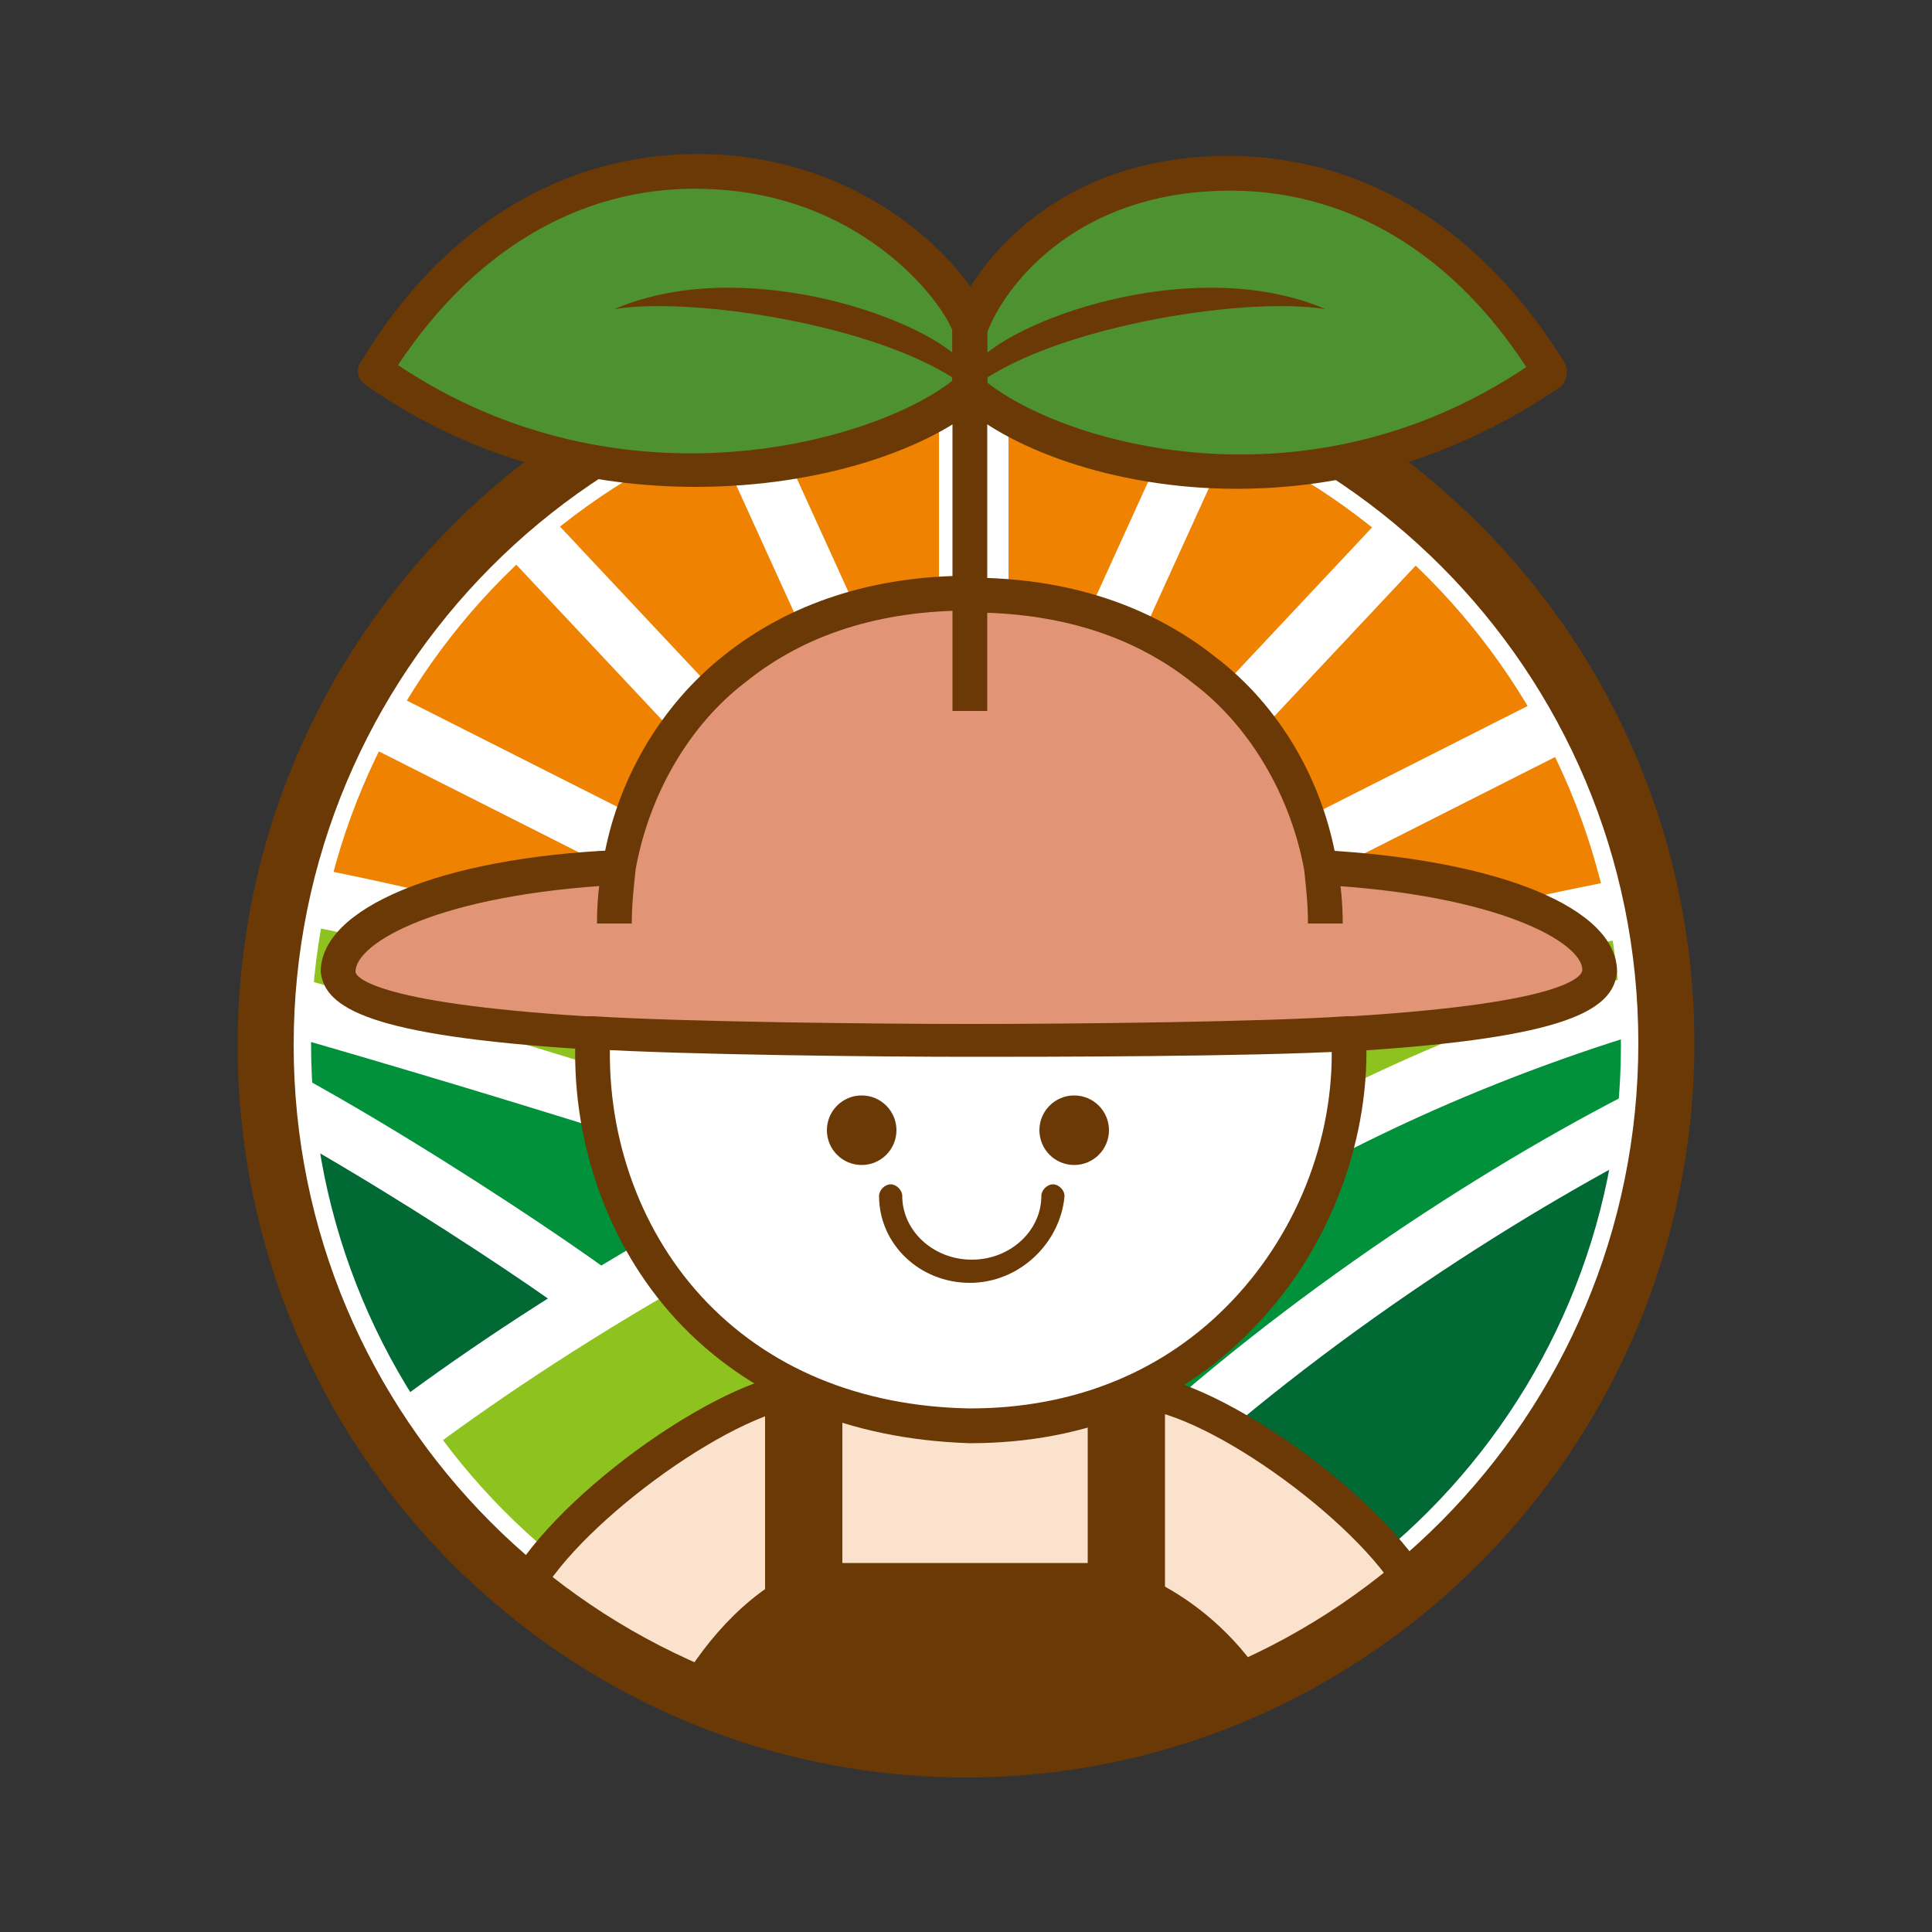 <?xml version="1.0" encoding="utf-8"?>
<!-- Generator: Adobe Illustrator 27.4.1, SVG Export Plug-In . SVG Version: 6.00 Build 0)  -->
<svg version="1.1" id="レイヤー_1" xmlns="http://www.w3.org/2000/svg" xmlns:xlink="http://www.w3.org/1999/xlink" x="0px"
	 y="0px" width="100px" height="100px" viewBox="0 0 100 100" enable-background="new 0 0 100 100" xml:space="preserve">
<rect x="0" y="0" width="100" height="100" fill="#333333" stroke="none"/>
<g>
	<g>
		<g>
			<defs>
				<ellipse id="SVGID_1_" cx="50" cy="54.1" rx="36.2" ry="36.4"/>
			</defs>
			<clipPath id="SVGID_00000101819219553946427950000013779735805020577205_">
				<use xlink:href="#SVGID_1_"  overflow="visible"/>
			</clipPath>
			<g clip-path="url(#SVGID_00000101819219553946427950000013779735805020577205_)">
				<polygon fill="#EF8200" points="84.6,46.3 51.8,51.9 15.3,46 17.6,26.2 36.4,14.8 54.6,14.2 78.6,19.9 91,38.1 				"/>
				<polygon fill="#006934" points="8.4,53.8 31.3,67.6 16.7,75 				"/>
				<polygon fill="#00913A" points="5,50.3 38.7,58.5 39.4,66.8 33.2,66.8 30.3,66.8 5.6,53 				"/>
				<path fill="#8DC21F" d="M8.3,45.4c5.8,0.2,26.4,5.1,33.8,8.4l0.6,6.9C30.9,56.5,10.6,50.7,5,49.4"/>
				<path fill="#8DC21F" d="M93.8,51.9C76.1,50.9,47,70.3,24.1,87.6l-6.5-10.8c15.5-16.1,62-30.2,76.3-30.8V51.9z"/>
				<path fill="#00913A" d="M90.3,50.9c-10,1.2-29.9,10.6-37.5,18.7l7.4,7.6l24.2-14.5L90.3,50.9z"/>
				<path fill="#006934" d="M90.3,56.7c-6.6,1.9-24.7,11.5-34.1,22.6l21,8.4L90.3,56.7z"/>
			</g>
			<g clip-path="url(#SVGID_00000101819219553946427950000013779735805020577205_)">
				<g>
					
						<rect x="54" y="41.2" transform="matrix(0.892 -0.451 0.451 0.892 -11.715 36.298)" fill="#FFFFFF" width="32.7" height="3"/>
				</g>
				<g>
					
						<rect x="46.4" y="33.1" transform="matrix(0.684 -0.729 0.729 0.684 -4.279 59.191)" fill="#FFFFFF" width="39.6" height="3"/>
				</g>
				<g>
					
						<rect x="39.6" y="28.7" transform="matrix(0.414 -0.91 0.91 0.414 6.878 71.153)" fill="#FFFFFF" width="38.1" height="3"/>
				</g>
				<g>
					
						<rect x="29" y="26.4" transform="matrix(0.451 -0.893 0.893 0.451 -21.394 50.685)" fill="#FFFFFF" width="3" height="32.7"/>
				</g>
				<g>
					
						<rect x="32.3" y="14.7" transform="matrix(0.729 -0.684 0.684 0.729 -14.472 32.512)" fill="#FFFFFF" width="3" height="39.6"/>
				</g>
				<g>
					
						<rect x="40.6" y="11.2" transform="matrix(0.91 -0.414 0.414 0.91 -8.742 20.156)" fill="#FFFFFF" width="3" height="38.1"/>
				</g>
				<g>
					<rect x="48.6" y="15.5" fill="#FFFFFF" width="3.6" height="33.5"/>
				</g>
				<g>
					<path fill="#FFFFFF" d="M44.4,62.9l-2.2-0.8c-11.4-4-31.7-9.9-37.5-11.3l0.7-2.9c5.5,1.3,24,6.6,35.7,10.6l-0.3-3.7
						c-7.7-3.2-26.9-7.8-32.4-8l0.1-3c6,0.2,26.8,5.2,34.3,8.6l0.8,0.4L44.4,62.9z"/>
				</g>
				<g>
					<path fill="#FFFFFF" d="M30.4,68.7c-3.3-2.6-18-12.2-23.1-13.5l0.7-2.9c5.9,1.5,21.1,11.6,24.2,14L30.4,68.7z"/>
				</g>
				<g>
					<path fill="#FFFFFF" d="M17.4,78.9l-2-2.2c1.2-1.1,29.7-26.5,78.6-32.8l0.4,3C46.4,53.1,18.6,77.9,17.4,78.9z"/>
				</g>
				<g>
					<path fill="#FFFFFF" d="M49.6,74.1L47.5,72c19-19.3,44.8-23.6,47.7-24l0.4,2.9C92.8,51.4,68,55.5,49.6,74.1z"/>
				</g>
				<g>
					<path fill="#FFFFFF" d="M48.7,90.5l-2.5-1.6c11.7-19,40.5-35.2,49-36.6l0.5,2.9C88.4,56.5,60.1,72,48.7,90.5z"/>
				</g>
			</g>
			<path clip-path="url(#SVGID_00000101819219553946427950000013779735805020577205_)" fill="#FFFFFF" d="M50,91.2
				c-20.4,0-36.9-16.7-36.9-37.1S29.6,16.9,50,16.9s36.9,16.7,36.9,37.1S70.4,91.2,50,91.2z M50,19.9c-18.7,0-33.9,15.3-33.9,34.1
				S31.3,88.2,50,88.2s33.9-15.3,33.9-34.1S68.7,19.9,50,19.9z"/>
			<g clip-path="url(#SVGID_00000101819219553946427950000013779735805020577205_)">
				<path fill="#FBE2CC" d="M76.4,86.6c-6.1-9.3-12-15.6-25.1-16.1c-7.2-0.5-19.3,2-27,16.1l12.6,12.1l29.3-1.5L76.4,86.6z"/>
				<g>
					<path fill="#6A3906" d="M27.7,83.1l-1.6-0.8c2.1-4.5,11-11,15.4-11.3l0.1,1.8C37.8,73.1,29.5,79.2,27.7,83.1z"/>
				</g>
				<g>
					<path fill="#6A3906" d="M72.7,83.1c-1.8-3.9-10.1-10-13.9-10.2l0.1-1.8c4.4,0.3,13.3,6.8,15.4,11.3L72.7,83.1z"/>
				</g>
				<rect x="39.6" y="71.9" fill="#6A3906" width="4" height="13.4"/>
				<rect x="56.3" y="71.9" fill="#6A3906" width="4" height="13.4"/>
				<path fill="#6A3906" d="M42.1,80.9h15c2.7,0.5,8.1,3.3,10.1,9.9l-7.8,5.4H39.6l-6.5-4.6C33.2,91.6,35.6,83.4,42.1,80.9z"/>
			</g>
		</g>
		<g>
			<g id="XMLID_00000041294298871025925340000017267133321959306903_">
				<g>
					<path fill="#E19576" d="M68.4,44.9c9.1,0.5,14.5,2.9,14.5,5.4c-0.1,1.3-2.6,2.5-12.7,3.2c-0.1,0-0.2,0-0.4,0
						c-4.8,0.3-15,0.4-19.5,0.4c-4.8,0-14.7-0.1-19.5-0.4c-0.1,0-0.3,0-0.4,0c-10.1-0.6-12.6-1.9-12.7-3.2c0-2.4,5.4-4.9,14.5-5.4
						c0.8-4.5,3.3-8.1,6-10.2c4.6-3.6,9.8-3.9,12.2-3.9c2.4,0,7.6,0.2,12.2,3.9C65.1,36.8,67.6,40.4,68.4,44.9z"/>
					<path fill="#FFFFFF" d="M69.8,53.4c0.5,9.3-6.2,20.4-19.5,20.4c-13.9-0.4-20.1-11.1-19.5-20.4c4.8,0.3,14.8,0.4,19.5,0.4
						C54.8,53.8,64.9,53.7,69.8,53.4z"/>
				</g>
				<g>
					<path fill="#6A3906" d="M32.7,47.8h-1.8c0-1.1,0.1-2.1,0.3-3.1c0.7-4.3,3-8.2,6.3-10.8c3.4-2.7,7.7-4.1,12.7-4.1v1.8
						c-4.6,0-8.5,1.2-11.6,3.7c-2.9,2.2-5,5.8-5.7,9.7C32.8,45.9,32.7,46.9,32.7,47.8z"/>
					<path fill="#6A3906" d="M69.5,47.8h-1.8c0-1-0.1-1.9-0.2-2.8c-0.7-3.8-2.8-7.4-5.7-9.6c-3.1-2.5-7-3.7-11.6-3.7v-1.8
						c5,0,9.3,1.4,12.7,4.1c3.3,2.5,5.6,6.4,6.3,10.7C69.4,45.7,69.5,46.8,69.5,47.8z"/>
					<path fill="#6A3906" d="M50.2,54.7c-4.6,0-14.7-0.1-19.6-0.4l-0.2,0c-0.1,0-0.2,0-0.3,0c-10.9-0.7-13.3-2.1-13.5-4
						c0-3.3,6.2-5.9,15.3-6.3l0.1,1.8c-9.3,0.5-13.6,3-13.6,4.5c0,0.2,0.7,1.6,11.9,2.3l0.4,0c4.8,0.3,14.8,0.4,19.5,0.4
						c5.4,0,15-0.1,19.5-0.4l0.3,0c11.2-0.7,11.9-2.1,11.9-2.4c0-1.4-4.3-3.9-13.6-4.4l0.1-1.8c9.2,0.5,15.3,3,15.3,6.3
						c-0.2,2-2.6,3.4-13.5,4.1c0,0-0.1,0-0.2,0l-0.1,0C64.7,54.7,53.9,54.7,50.2,54.7z"/>
					<path fill="#6A3906" d="M50.2,74.7c-6.3-0.2-11.5-2.4-15.2-6.4c-3.6-3.9-5.5-9.4-5.2-14.9l1.8,0c-0.3,5.1,1.4,10.1,4.7,13.7
						c3.4,3.7,8.2,5.7,13.9,5.8c5.4,0,10.1-1.9,13.6-5.6c3.5-3.7,5.4-8.8,5.1-13.8l0.9-0.1l0.9,0c0.3,5.4-1.8,11.1-5.6,15.1
						C61.3,72.6,56.2,74.7,50.2,74.7z"/>
				</g>
			</g>
		</g>
		<g>
			<path fill="#6A3906" d="M50,92c-20.8,0-37.7-17-37.7-37.9S29.2,16.1,50,16.1s37.7,17,37.7,37.9S70.8,92,50,92z M50,19.1
				c-19.2,0-34.8,15.7-34.8,35S30.8,89,50,89s34.8-15.7,34.8-35S69.2,19.1,50,19.1z"/>
		</g>
		<g>
			<g>
				<path fill="#4E9131" d="M50.2,17c-0.8-2.4-5.3-7.6-13.2-8.1c-6.8-0.4-13.2,3-17.7,10.3c12.1,8.6,26.6,4.8,30.8,1V17z"/>
				<path fill="#6A3906" d="M36,25.2c-5.5,0-11.6-1.4-17.1-5.3c-0.4-0.3-0.5-0.8-0.2-1.2c4.4-7.3,11-11.1,18.5-10.7
					c8.3,0.5,13.1,6.1,14,8.6c0,0.1,0,0.2,0,0.3v3.2c0,0.3-0.1,0.5-0.3,0.7C48.2,23.2,42.6,25.2,36,25.2z M20.6,18.9
					c11.7,7.8,24.8,3.9,28.7,0.8v-2.6c-0.8-1.9-4.9-6.9-12.3-7.3C30.5,9.4,24.7,12.7,20.6,18.9z"/>
			</g>
			<g>
				<path fill="#4E9131" d="M50.2,17c0.8-2.4,4.5-7.6,12.4-8.1c6.8-0.4,13.2,3,17.7,10.3c-12.1,8.6-25.8,4.8-30,1V17z"/>
				<path fill="#6A3906" d="M64,25.3c-6.5,0-12-2.2-14.4-4.5c-0.2-0.2-0.3-0.4-0.3-0.7V17c0-0.1,0-0.2,0-0.3c1-2.8,5-8.2,13.2-8.6
					c7.5-0.4,14,3.4,18.5,10.7c0.2,0.4,0.1,0.9-0.2,1.2C75.1,23.9,69.3,25.3,64,25.3z M51.1,19.8c3.9,3.1,16.4,6.9,27.9-0.8
					c-4.1-6.3-9.9-9.5-16.4-9.1c-7.1,0.4-10.6,4.9-11.5,7.3V19.8z"/>
			</g>
			<g>
				<rect x="49.3" y="17" fill="#6A3906" width="1.8" height="19.8"/>
			</g>
			<path fill="#6A3906" d="M49.8,18.7c-2.3-2.4-11.5-5.5-18-2.7c4.3-0.7,14.6,1,18.4,4.2L49.8,18.7z"/>
			<path fill="#6A3906" d="M50.6,18.7c2.3-2.4,11.5-5.5,18-2.7c-4.3-0.7-14.6,1-18.4,4.2L50.6,18.7z"/>
		</g>
		<g>
			<circle fill="#6A3906" cx="44.6" cy="58.5" r="1.8"/>
			<circle fill="#6A3906" cx="55.6" cy="58.5" r="1.8"/>
			<g>
				<path fill="#6A3906" d="M50.2,66.4c-2.6,0-4.7-2-4.7-4.5c0-0.3,0.3-0.6,0.6-0.6c0.3,0,0.6,0.3,0.6,0.6c0,1.8,1.6,3.3,3.6,3.3
					c2,0,3.6-1.5,3.6-3.3c0-0.3,0.3-0.6,0.6-0.6c0.3,0,0.6,0.3,0.6,0.6C54.9,64.3,52.8,66.4,50.2,66.4z"/>
			</g>
		</g>
	</g>
</g>
</svg>

